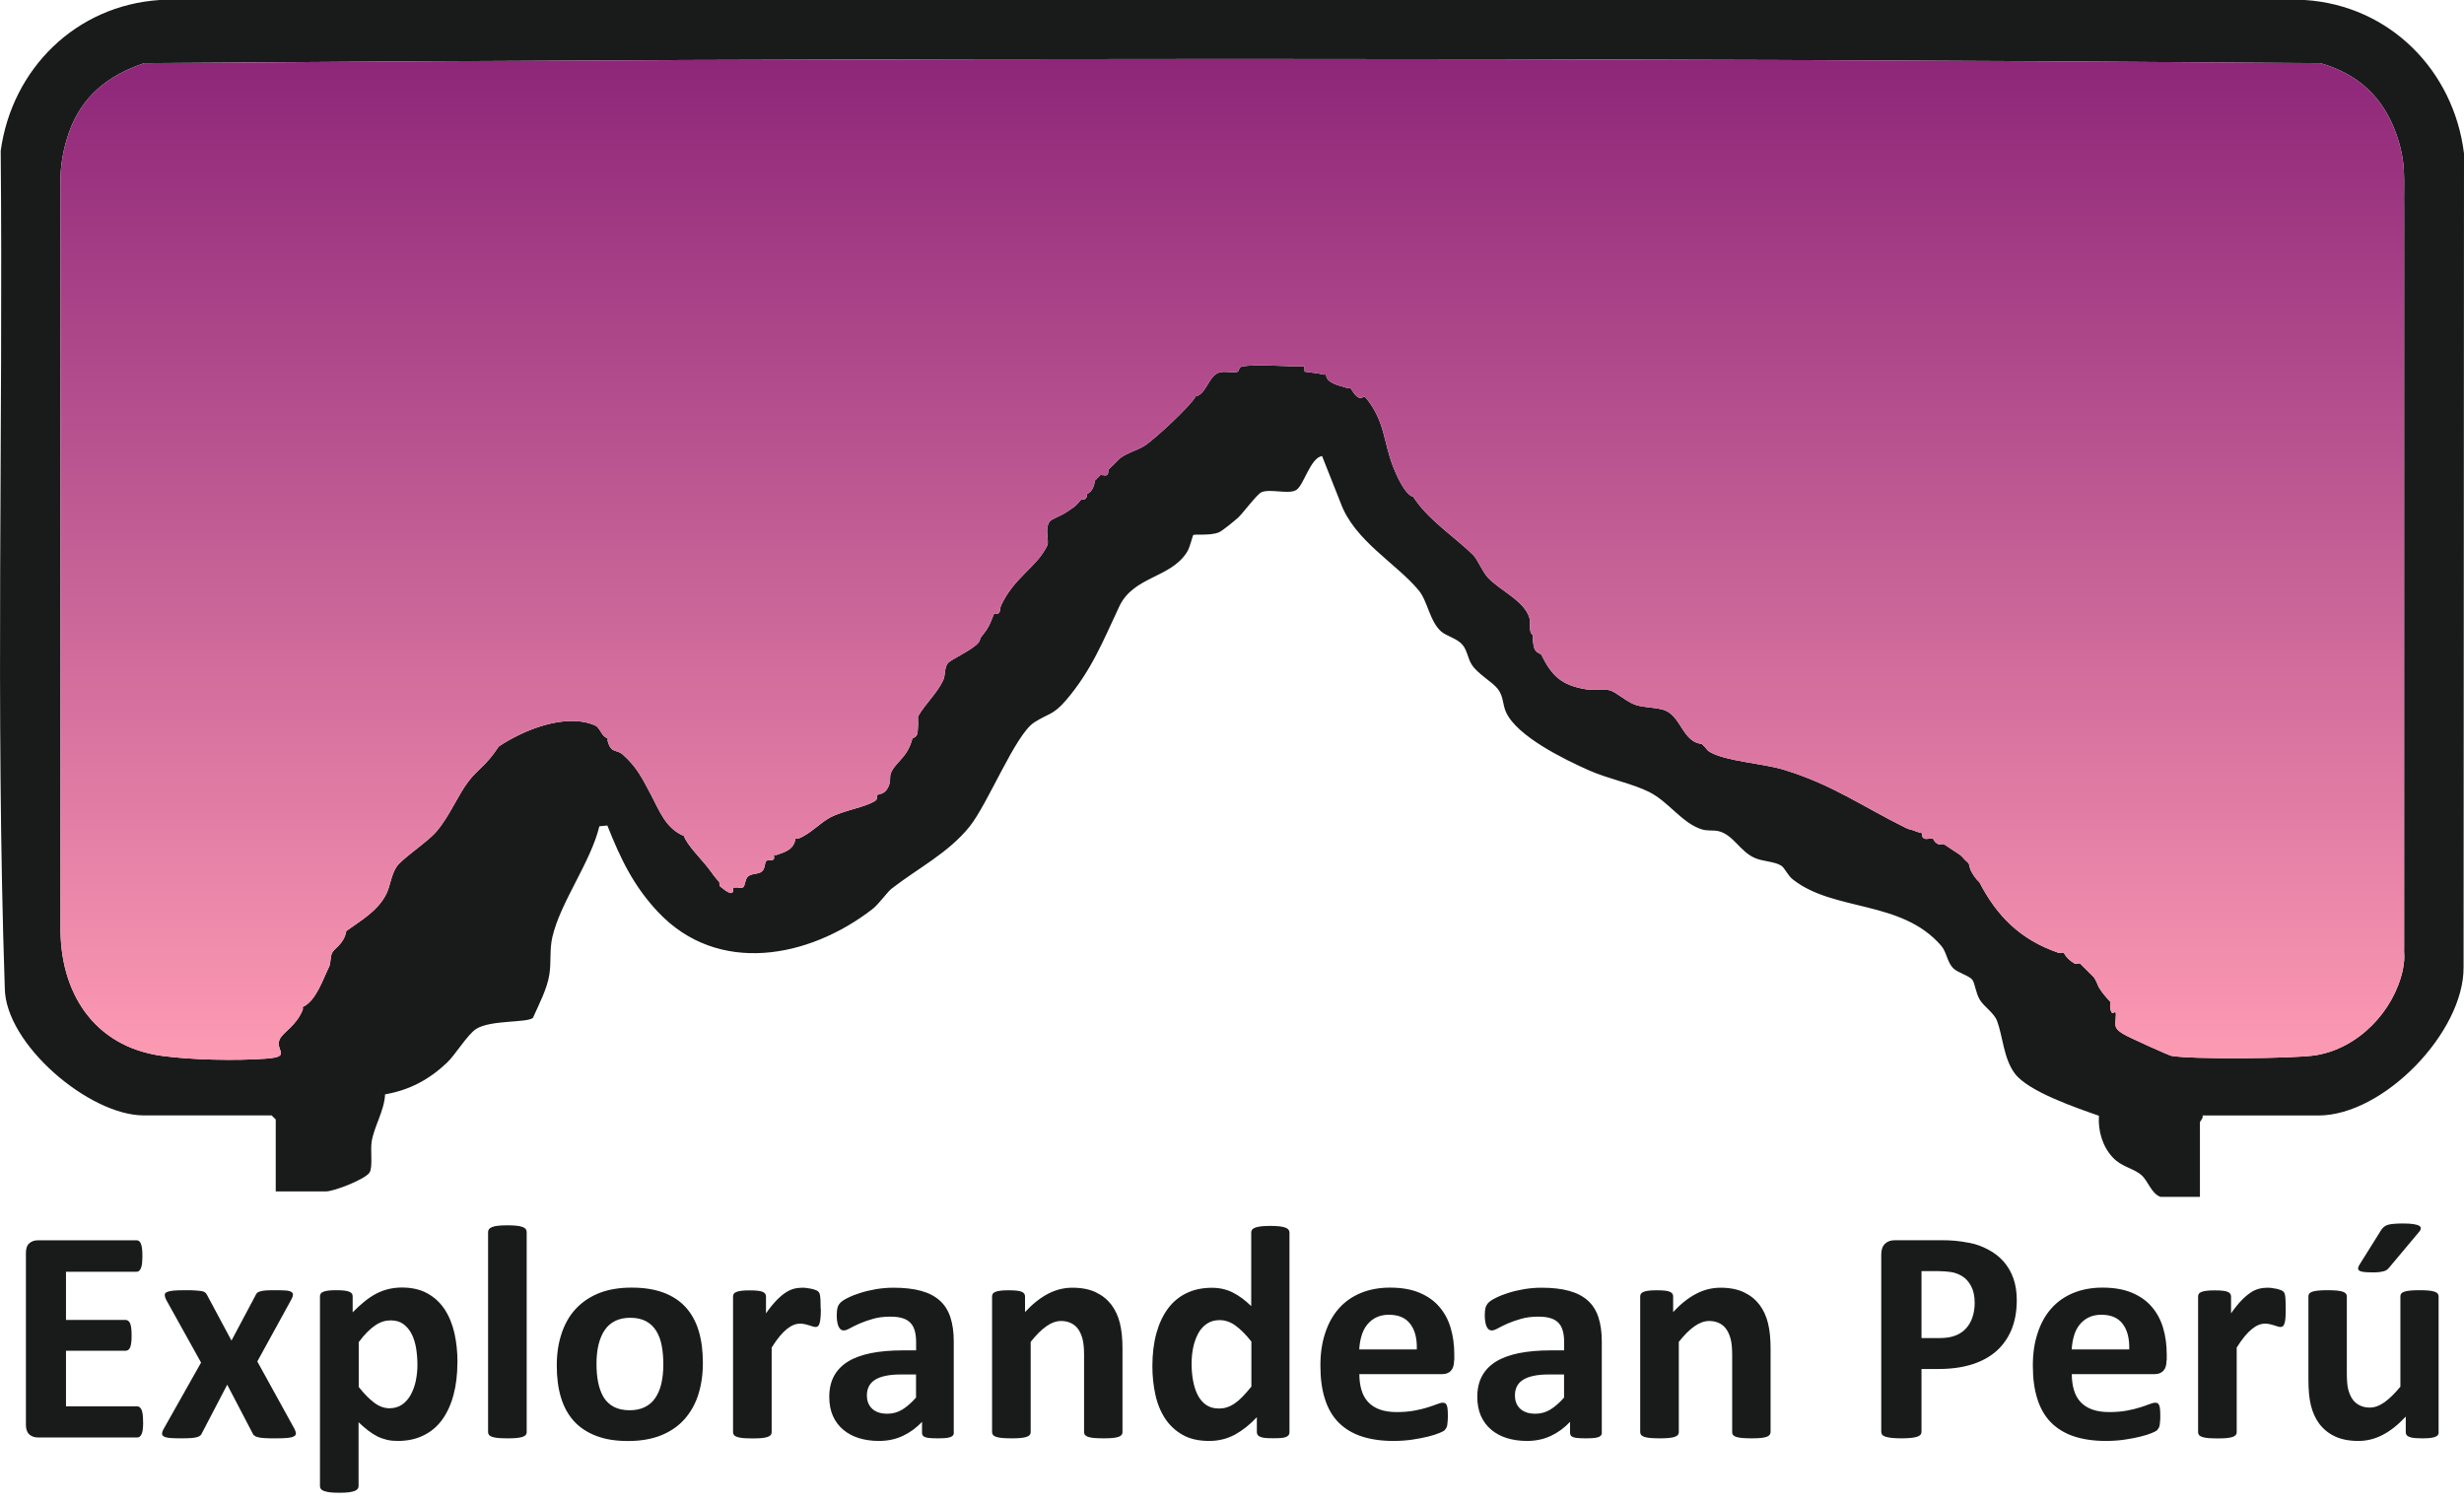 <?xml version="1.0" encoding="UTF-8"?>
<svg xmlns="http://www.w3.org/2000/svg" width="105" height="64" viewBox="0 0 105 64" fill="none">
  <path d="M6.101 60.589C6.101 60.715 6.093 60.818 6.086 60.903C6.075 60.988 6.06 61.055 6.038 61.106C6.016 61.158 5.99 61.195 5.956 61.221C5.923 61.247 5.89 61.258 5.849 61.258H1.615C1.471 61.258 1.352 61.217 1.252 61.132C1.156 61.047 1.104 60.911 1.104 60.719V53.395C1.104 53.203 1.152 53.066 1.252 52.981C1.348 52.896 1.471 52.855 1.615 52.855H5.823C5.864 52.855 5.897 52.867 5.927 52.889C5.956 52.911 5.982 52.948 6.005 53.003C6.027 53.059 6.042 53.125 6.053 53.21C6.064 53.295 6.068 53.402 6.068 53.531C6.068 53.653 6.06 53.757 6.053 53.842C6.042 53.927 6.027 53.993 6.005 54.045C5.982 54.096 5.956 54.133 5.927 54.159C5.897 54.185 5.86 54.196 5.823 54.196H2.812V56.25H5.356C5.397 56.25 5.43 56.261 5.464 56.287C5.497 56.312 5.523 56.346 5.545 56.397C5.567 56.449 5.582 56.516 5.593 56.6C5.605 56.685 5.608 56.789 5.608 56.911C5.608 57.033 5.605 57.14 5.593 57.221C5.582 57.302 5.567 57.369 5.545 57.42C5.523 57.472 5.497 57.505 5.464 57.528C5.43 57.55 5.397 57.561 5.356 57.561H2.812V59.932H5.845C5.886 59.932 5.919 59.943 5.953 59.969C5.986 59.995 6.012 60.032 6.034 60.083C6.056 60.135 6.071 60.205 6.082 60.286C6.093 60.371 6.097 60.475 6.097 60.6L6.101 60.589ZM12.561 60.918C12.594 60.992 12.613 61.051 12.609 61.099C12.609 61.147 12.576 61.184 12.513 61.217C12.454 61.247 12.357 61.269 12.231 61.28C12.105 61.291 11.939 61.295 11.731 61.295C11.535 61.295 11.379 61.295 11.261 61.284C11.142 61.276 11.05 61.265 10.979 61.243C10.913 61.225 10.861 61.199 10.831 61.173C10.798 61.143 10.772 61.11 10.757 61.066L9.683 59.009L8.609 61.066C8.59 61.11 8.568 61.147 8.538 61.173C8.509 61.199 8.46 61.225 8.398 61.243C8.335 61.261 8.246 61.276 8.135 61.284C8.023 61.291 7.875 61.295 7.69 61.295C7.505 61.295 7.346 61.287 7.234 61.28C7.12 61.269 7.038 61.247 6.986 61.217C6.934 61.188 6.908 61.147 6.905 61.099C6.905 61.051 6.92 60.992 6.96 60.918L8.568 58.067L7.083 55.393C7.042 55.315 7.023 55.249 7.02 55.193C7.016 55.138 7.045 55.097 7.101 55.068C7.157 55.038 7.249 55.016 7.371 55.001C7.494 54.99 7.664 54.983 7.875 54.983C8.068 54.983 8.22 54.983 8.335 54.994C8.449 55.005 8.538 55.009 8.605 55.023C8.672 55.035 8.716 55.057 8.749 55.086C8.779 55.116 8.805 55.149 8.827 55.193L9.864 57.129L10.894 55.193C10.909 55.16 10.928 55.127 10.953 55.101C10.979 55.075 11.02 55.053 11.076 55.035C11.131 55.016 11.209 55.005 11.305 54.994C11.402 54.986 11.535 54.983 11.705 54.983C11.898 54.983 12.05 54.986 12.165 54.994C12.28 55.001 12.361 55.023 12.413 55.053C12.461 55.083 12.487 55.127 12.483 55.179C12.483 55.234 12.457 55.304 12.409 55.389L10.965 58.019L12.561 60.914V60.918ZM19.492 58.056C19.492 58.573 19.436 59.035 19.325 59.448C19.214 59.862 19.051 60.213 18.84 60.504C18.629 60.796 18.362 61.018 18.043 61.173C17.725 61.328 17.366 61.406 16.954 61.406C16.784 61.406 16.628 61.391 16.488 61.358C16.347 61.324 16.21 61.276 16.076 61.21C15.943 61.143 15.813 61.058 15.684 60.959C15.554 60.859 15.417 60.741 15.28 60.608V63.334C15.28 63.378 15.269 63.415 15.239 63.452C15.213 63.485 15.169 63.514 15.106 63.54C15.043 63.566 14.958 63.581 14.854 63.596C14.75 63.607 14.617 63.614 14.458 63.614C14.298 63.614 14.165 63.607 14.061 63.596C13.958 63.581 13.872 63.562 13.809 63.54C13.746 63.518 13.702 63.489 13.676 63.452C13.65 63.419 13.635 63.378 13.635 63.334V55.241C13.635 55.197 13.646 55.16 13.669 55.127C13.691 55.094 13.728 55.068 13.784 55.046C13.839 55.023 13.909 55.009 13.998 54.998C14.087 54.986 14.198 54.983 14.335 54.983C14.473 54.983 14.576 54.986 14.665 54.998C14.754 55.009 14.824 55.023 14.88 55.046C14.935 55.068 14.973 55.094 14.995 55.127C15.017 55.16 15.028 55.197 15.028 55.241V55.925C15.198 55.751 15.365 55.6 15.528 55.467C15.691 55.334 15.858 55.223 16.024 55.134C16.191 55.046 16.369 54.979 16.55 54.935C16.732 54.891 16.921 54.868 17.128 54.868C17.554 54.868 17.917 54.953 18.217 55.12C18.517 55.286 18.762 55.515 18.951 55.803C19.14 56.091 19.277 56.431 19.366 56.815C19.451 57.199 19.495 57.612 19.495 58.048L19.492 58.056ZM17.788 58.17C17.788 57.923 17.769 57.686 17.732 57.457C17.695 57.232 17.632 57.029 17.543 56.852C17.454 56.674 17.336 56.534 17.191 56.427C17.047 56.32 16.865 56.268 16.647 56.268C16.539 56.268 16.432 56.283 16.325 56.316C16.217 56.349 16.11 56.401 15.999 56.475C15.887 56.549 15.773 56.645 15.658 56.759C15.539 56.877 15.417 57.022 15.287 57.195V59.105C15.517 59.396 15.736 59.618 15.947 59.777C16.158 59.936 16.373 60.013 16.599 60.013C16.81 60.013 16.991 59.958 17.143 59.851C17.295 59.744 17.417 59.599 17.51 59.426C17.602 59.252 17.677 59.053 17.721 58.831C17.765 58.61 17.788 58.388 17.788 58.17ZM22.444 61.036C22.444 61.081 22.433 61.117 22.403 61.151C22.374 61.184 22.333 61.21 22.27 61.232C22.207 61.254 22.122 61.269 22.018 61.28C21.914 61.291 21.781 61.295 21.622 61.295C21.462 61.295 21.329 61.287 21.225 61.28C21.122 61.269 21.036 61.254 20.973 61.232C20.91 61.21 20.866 61.184 20.84 61.151C20.814 61.117 20.799 61.081 20.799 61.036V52.497C20.799 52.453 20.814 52.416 20.84 52.379C20.866 52.346 20.91 52.316 20.973 52.29C21.036 52.264 21.122 52.246 21.225 52.235C21.329 52.224 21.462 52.217 21.622 52.217C21.781 52.217 21.914 52.224 22.018 52.235C22.122 52.246 22.207 52.264 22.27 52.29C22.333 52.313 22.377 52.342 22.403 52.379C22.429 52.412 22.444 52.453 22.444 52.497V61.036ZM29.952 58.082C29.952 58.577 29.886 59.027 29.756 59.433C29.627 59.84 29.426 60.191 29.163 60.486C28.9 60.781 28.567 61.007 28.167 61.169C27.767 61.328 27.3 61.409 26.767 61.409C26.233 61.409 25.8 61.339 25.419 61.195C25.037 61.051 24.718 60.844 24.466 60.571C24.215 60.298 24.029 59.962 23.907 59.563C23.785 59.164 23.726 58.709 23.726 58.2C23.726 57.69 23.792 57.254 23.926 56.844C24.059 56.434 24.255 56.084 24.522 55.792C24.789 55.5 25.118 55.275 25.515 55.112C25.911 54.953 26.378 54.872 26.911 54.872C27.445 54.872 27.886 54.942 28.267 55.083C28.648 55.223 28.963 55.43 29.215 55.703C29.463 55.976 29.652 56.312 29.771 56.708C29.893 57.106 29.952 57.565 29.952 58.078V58.082ZM28.267 58.144C28.267 57.86 28.245 57.594 28.2 57.354C28.156 57.114 28.078 56.903 27.971 56.726C27.863 56.549 27.719 56.408 27.537 56.309C27.356 56.209 27.13 56.157 26.856 56.157C26.611 56.157 26.4 56.202 26.219 56.29C26.037 56.379 25.885 56.508 25.77 56.682C25.652 56.852 25.567 57.059 25.507 57.299C25.448 57.539 25.419 57.812 25.419 58.118C25.419 58.403 25.441 58.669 25.489 58.909C25.537 59.149 25.615 59.359 25.718 59.537C25.826 59.714 25.97 59.851 26.152 59.95C26.333 60.046 26.559 60.098 26.83 60.098C27.078 60.098 27.293 60.054 27.474 59.965C27.656 59.877 27.808 59.747 27.922 59.577C28.037 59.407 28.126 59.204 28.182 58.964C28.237 58.724 28.267 58.451 28.267 58.144ZM34.979 55.781C34.979 55.936 34.975 56.065 34.964 56.165C34.957 56.264 34.942 56.342 34.923 56.397C34.905 56.453 34.883 56.493 34.857 56.516C34.827 56.538 34.794 56.549 34.749 56.549C34.716 56.549 34.675 56.541 34.631 56.527C34.586 56.512 34.538 56.497 34.483 56.479C34.427 56.46 34.368 56.445 34.305 56.431C34.238 56.416 34.168 56.408 34.09 56.408C33.997 56.408 33.908 56.427 33.816 56.464C33.723 56.501 33.631 56.56 33.531 56.638C33.434 56.715 33.331 56.818 33.223 56.948C33.116 57.077 33.001 57.239 32.883 57.428V61.04C32.883 61.084 32.871 61.121 32.842 61.154C32.812 61.188 32.771 61.214 32.708 61.236C32.645 61.258 32.56 61.273 32.456 61.284C32.353 61.295 32.219 61.298 32.06 61.298C31.901 61.298 31.767 61.291 31.664 61.284C31.56 61.273 31.475 61.258 31.412 61.236C31.349 61.214 31.305 61.188 31.279 61.154C31.253 61.121 31.238 61.084 31.238 61.04V55.249C31.238 55.205 31.249 55.167 31.271 55.134C31.293 55.101 31.33 55.075 31.39 55.053C31.445 55.031 31.519 55.016 31.608 55.005C31.697 54.994 31.808 54.99 31.945 54.99C32.082 54.99 32.201 54.994 32.29 55.005C32.382 55.016 32.453 55.031 32.501 55.053C32.549 55.075 32.586 55.101 32.608 55.134C32.631 55.167 32.642 55.205 32.642 55.249V55.969C32.794 55.751 32.938 55.574 33.071 55.433C33.205 55.293 33.334 55.182 33.457 55.097C33.579 55.016 33.701 54.957 33.82 54.924C33.938 54.891 34.064 54.876 34.183 54.876C34.238 54.876 34.301 54.876 34.364 54.887C34.431 54.894 34.498 54.905 34.568 54.92C34.638 54.935 34.697 54.953 34.749 54.972C34.801 54.99 34.838 55.012 34.864 55.035C34.886 55.057 34.905 55.079 34.916 55.105C34.927 55.131 34.938 55.167 34.946 55.212C34.953 55.256 34.961 55.326 34.964 55.415C34.968 55.507 34.972 55.629 34.972 55.784L34.979 55.781ZM40.647 61.055C40.647 61.114 40.624 61.162 40.58 61.199C40.535 61.232 40.469 61.258 40.376 61.273C40.283 61.287 40.147 61.295 39.961 61.295C39.765 61.295 39.624 61.287 39.535 61.273C39.446 61.258 39.383 61.232 39.346 61.199C39.309 61.166 39.291 61.117 39.291 61.055V60.593C39.05 60.848 38.78 61.047 38.472 61.191C38.165 61.335 37.828 61.406 37.453 61.406C37.146 61.406 36.861 61.365 36.605 61.287C36.346 61.206 36.124 61.088 35.935 60.929C35.746 60.77 35.598 60.575 35.494 60.342C35.39 60.109 35.338 59.836 35.338 59.522C35.338 59.186 35.405 58.89 35.538 58.643C35.672 58.395 35.868 58.189 36.131 58.026C36.394 57.864 36.72 57.745 37.113 57.664C37.505 57.587 37.957 57.546 38.472 57.546H39.039V57.195C39.039 57.014 39.02 56.855 38.983 56.719C38.946 56.582 38.887 56.468 38.802 56.379C38.717 56.287 38.605 56.22 38.465 56.176C38.324 56.132 38.15 56.109 37.939 56.109C37.665 56.109 37.42 56.139 37.205 56.202C36.99 56.261 36.801 56.331 36.635 56.401C36.468 56.475 36.331 56.541 36.22 56.604C36.109 56.667 36.02 56.697 35.95 56.697C35.901 56.697 35.861 56.682 35.824 56.652C35.787 56.623 35.757 56.578 35.731 56.523C35.705 56.468 35.69 56.397 35.675 56.316C35.661 56.235 35.657 56.143 35.657 56.043C35.657 55.91 35.668 55.803 35.69 55.725C35.712 55.648 35.753 55.578 35.812 55.515C35.872 55.452 35.979 55.382 36.131 55.308C36.283 55.23 36.461 55.16 36.664 55.097C36.868 55.031 37.09 54.979 37.331 54.938C37.572 54.898 37.82 54.876 38.076 54.876C38.531 54.876 38.92 54.92 39.246 55.009C39.569 55.097 39.835 55.234 40.043 55.419C40.25 55.603 40.402 55.84 40.498 56.132C40.595 56.423 40.643 56.767 40.643 57.166V61.062L40.647 61.055ZM39.039 58.573H38.413C38.146 58.573 37.924 58.591 37.735 58.632C37.55 58.672 37.398 58.728 37.279 58.806C37.161 58.883 37.076 58.979 37.024 59.086C36.968 59.197 36.942 59.322 36.942 59.467C36.942 59.71 37.02 59.899 37.172 60.039C37.328 60.179 37.539 60.246 37.813 60.246C38.042 60.246 38.254 60.187 38.446 60.072C38.639 59.954 38.835 59.784 39.035 59.559V58.573H39.039ZM47.833 61.036C47.833 61.081 47.822 61.117 47.792 61.151C47.766 61.184 47.722 61.21 47.662 61.232C47.603 61.254 47.518 61.269 47.41 61.28C47.303 61.291 47.173 61.295 47.018 61.295C46.862 61.295 46.725 61.287 46.618 61.28C46.51 61.269 46.429 61.254 46.366 61.232C46.307 61.21 46.262 61.184 46.236 61.151C46.21 61.117 46.196 61.081 46.196 61.036V57.731C46.196 57.45 46.173 57.228 46.133 57.07C46.092 56.911 46.032 56.77 45.955 56.656C45.877 56.541 45.777 56.453 45.651 56.39C45.529 56.327 45.384 56.294 45.218 56.294C45.01 56.294 44.799 56.371 44.584 56.523C44.369 56.674 44.151 56.896 43.921 57.184V61.036C43.921 61.081 43.91 61.117 43.88 61.151C43.851 61.184 43.81 61.21 43.747 61.232C43.684 61.254 43.599 61.269 43.495 61.28C43.391 61.291 43.258 61.295 43.099 61.295C42.939 61.295 42.806 61.287 42.702 61.28C42.599 61.269 42.514 61.254 42.45 61.232C42.388 61.21 42.343 61.184 42.317 61.151C42.291 61.117 42.276 61.081 42.276 61.036V55.245C42.276 55.201 42.288 55.164 42.31 55.131C42.332 55.097 42.369 55.072 42.428 55.049C42.484 55.027 42.558 55.012 42.647 55.001C42.736 54.99 42.847 54.986 42.984 54.986C43.121 54.986 43.239 54.99 43.328 55.001C43.421 55.012 43.491 55.027 43.539 55.049C43.588 55.072 43.625 55.097 43.647 55.131C43.669 55.164 43.68 55.201 43.68 55.245V55.914C44.003 55.566 44.328 55.308 44.662 55.134C44.995 54.961 45.34 54.876 45.699 54.876C46.095 54.876 46.429 54.942 46.699 55.072C46.97 55.201 47.188 55.378 47.359 55.6C47.525 55.821 47.648 56.084 47.722 56.383C47.796 56.682 47.833 57.04 47.833 57.461V61.04V61.036ZM54.949 61.036C54.949 61.084 54.937 61.125 54.915 61.154C54.893 61.184 54.856 61.214 54.804 61.236C54.752 61.258 54.682 61.273 54.593 61.28C54.504 61.287 54.393 61.291 54.263 61.291C54.123 61.291 54.011 61.287 53.926 61.28C53.841 61.273 53.767 61.254 53.715 61.236C53.66 61.214 53.622 61.188 53.596 61.154C53.574 61.121 53.559 61.081 53.559 61.036V60.394C53.259 60.715 52.945 60.962 52.619 61.14C52.289 61.317 51.926 61.406 51.526 61.406C51.081 61.406 50.707 61.321 50.404 61.151C50.1 60.981 49.848 60.748 49.655 60.46C49.463 60.168 49.322 59.832 49.237 59.444C49.151 59.057 49.107 58.65 49.107 58.222C49.107 57.705 49.163 57.243 49.274 56.833C49.385 56.423 49.548 56.072 49.759 55.781C49.97 55.489 50.237 55.267 50.552 55.112C50.87 54.957 51.233 54.879 51.644 54.879C51.97 54.879 52.267 54.946 52.53 55.079C52.796 55.212 53.056 55.404 53.319 55.659V52.523C53.319 52.479 53.33 52.442 53.356 52.405C53.378 52.372 53.422 52.342 53.485 52.316C53.548 52.294 53.633 52.276 53.737 52.261C53.841 52.25 53.974 52.242 54.134 52.242C54.293 52.242 54.426 52.25 54.53 52.261C54.634 52.276 54.715 52.294 54.778 52.316C54.837 52.342 54.882 52.368 54.908 52.405C54.934 52.438 54.949 52.479 54.949 52.523V61.044V61.036ZM53.322 57.166C53.089 56.87 52.863 56.645 52.648 56.49C52.433 56.335 52.207 56.257 51.974 56.257C51.763 56.257 51.578 56.309 51.422 56.416C51.267 56.523 51.144 56.663 51.052 56.841C50.959 57.018 50.889 57.217 50.844 57.435C50.8 57.653 50.778 57.878 50.778 58.107C50.778 58.351 50.796 58.588 50.837 58.816C50.878 59.045 50.941 59.252 51.029 59.43C51.118 59.611 51.237 59.755 51.385 59.862C51.533 59.969 51.718 60.024 51.944 60.024C52.056 60.024 52.167 60.01 52.274 59.976C52.382 59.943 52.489 59.891 52.6 59.817C52.711 59.744 52.826 59.648 52.941 59.529C53.056 59.411 53.185 59.263 53.326 59.09V57.169L53.322 57.166ZM61.964 57.971C61.964 58.17 61.92 58.318 61.831 58.414C61.742 58.51 61.62 58.558 61.464 58.558H57.927C57.927 58.806 57.956 59.027 58.016 59.23C58.075 59.433 58.167 59.603 58.297 59.744C58.427 59.884 58.59 59.991 58.794 60.065C58.994 60.139 59.238 60.176 59.52 60.176C59.801 60.176 60.057 60.154 60.275 60.113C60.494 60.072 60.679 60.028 60.838 59.976C60.998 59.928 61.127 59.88 61.231 59.84C61.335 59.799 61.42 59.777 61.486 59.777C61.527 59.777 61.557 59.784 61.583 59.799C61.609 59.814 61.631 59.84 61.65 59.88C61.668 59.921 61.679 59.973 61.687 60.046C61.694 60.117 61.698 60.209 61.698 60.316C61.698 60.412 61.698 60.493 61.69 60.56C61.687 60.626 61.679 60.685 61.672 60.733C61.664 60.781 61.65 60.822 61.631 60.852C61.612 60.885 61.59 60.914 61.564 60.948C61.535 60.977 61.461 61.018 61.335 61.069C61.209 61.121 61.049 61.173 60.853 61.221C60.657 61.269 60.434 61.313 60.183 61.35C59.931 61.387 59.66 61.406 59.375 61.406C58.86 61.406 58.405 61.339 58.016 61.21C57.627 61.081 57.301 60.881 57.041 60.619C56.782 60.357 56.586 60.021 56.46 59.618C56.33 59.215 56.267 58.743 56.267 58.203C56.267 57.664 56.334 57.225 56.471 56.811C56.604 56.397 56.801 56.047 57.056 55.758C57.312 55.47 57.623 55.252 57.99 55.101C58.356 54.95 58.771 54.872 59.231 54.872C59.716 54.872 60.135 54.942 60.479 55.086C60.823 55.23 61.109 55.426 61.327 55.681C61.55 55.936 61.712 56.235 61.816 56.582C61.92 56.929 61.972 57.306 61.972 57.712V57.971H61.964ZM60.375 57.502C60.39 57.044 60.297 56.682 60.097 56.42C59.897 56.157 59.594 56.028 59.182 56.028C58.975 56.028 58.794 56.069 58.638 56.146C58.482 56.224 58.356 56.331 58.253 56.46C58.149 56.59 58.071 56.748 58.019 56.929C57.964 57.11 57.934 57.299 57.923 57.505H60.371L60.375 57.502ZM68.261 61.055C68.261 61.114 68.239 61.162 68.195 61.199C68.15 61.232 68.084 61.258 67.991 61.273C67.898 61.287 67.761 61.295 67.576 61.295C67.38 61.295 67.239 61.287 67.15 61.273C67.061 61.258 66.998 61.232 66.961 61.199C66.924 61.166 66.906 61.117 66.906 61.055V60.593C66.665 60.848 66.395 61.047 66.087 61.191C65.78 61.335 65.443 61.406 65.069 61.406C64.761 61.406 64.476 61.365 64.22 61.287C63.961 61.206 63.739 61.088 63.55 60.929C63.361 60.77 63.213 60.575 63.109 60.342C63.005 60.109 62.953 59.836 62.953 59.522C62.953 59.186 63.02 58.89 63.153 58.643C63.287 58.395 63.483 58.189 63.746 58.026C64.009 57.864 64.335 57.745 64.728 57.664C65.12 57.587 65.572 57.546 66.087 57.546H66.654V57.195C66.654 57.014 66.635 56.855 66.598 56.719C66.561 56.582 66.502 56.468 66.417 56.379C66.332 56.287 66.221 56.22 66.08 56.176C65.939 56.132 65.765 56.109 65.554 56.109C65.28 56.109 65.035 56.139 64.82 56.202C64.606 56.261 64.416 56.331 64.25 56.401C64.083 56.475 63.946 56.541 63.835 56.604C63.724 56.667 63.635 56.697 63.565 56.697C63.516 56.697 63.476 56.682 63.439 56.652C63.402 56.623 63.372 56.578 63.346 56.523C63.32 56.468 63.305 56.397 63.291 56.316C63.276 56.235 63.272 56.143 63.272 56.043C63.272 55.91 63.283 55.803 63.305 55.725C63.328 55.648 63.368 55.578 63.428 55.515C63.487 55.452 63.594 55.382 63.746 55.308C63.898 55.23 64.076 55.16 64.279 55.097C64.483 55.031 64.706 54.979 64.946 54.938C65.187 54.898 65.435 54.876 65.691 54.876C66.146 54.876 66.535 54.92 66.861 55.009C67.184 55.097 67.45 55.234 67.658 55.419C67.865 55.603 68.017 55.84 68.113 56.132C68.21 56.423 68.258 56.767 68.258 57.166V61.062L68.261 61.055ZM66.654 58.573H66.028C65.761 58.573 65.539 58.591 65.35 58.632C65.165 58.672 65.013 58.728 64.894 58.806C64.776 58.883 64.691 58.979 64.639 59.086C64.583 59.197 64.557 59.322 64.557 59.467C64.557 59.71 64.635 59.899 64.787 60.039C64.942 60.179 65.154 60.246 65.428 60.246C65.657 60.246 65.869 60.187 66.061 60.072C66.254 59.954 66.45 59.784 66.65 59.559V58.573H66.654ZM75.448 61.036C75.448 61.081 75.433 61.117 75.407 61.151C75.381 61.184 75.337 61.21 75.277 61.232C75.218 61.254 75.133 61.269 75.025 61.28C74.918 61.291 74.788 61.295 74.633 61.295C74.477 61.295 74.34 61.287 74.233 61.28C74.125 61.269 74.044 61.254 73.981 61.232C73.918 61.21 73.877 61.184 73.851 61.151C73.825 61.117 73.814 61.081 73.814 61.036V57.731C73.814 57.45 73.792 57.228 73.751 57.07C73.71 56.911 73.651 56.77 73.573 56.656C73.496 56.541 73.396 56.453 73.27 56.39C73.147 56.327 72.999 56.294 72.836 56.294C72.629 56.294 72.418 56.371 72.203 56.523C71.988 56.674 71.769 56.896 71.54 57.184V61.036C71.54 61.081 71.529 61.117 71.499 61.151C71.469 61.184 71.429 61.21 71.366 61.232C71.303 61.254 71.218 61.269 71.114 61.28C71.01 61.291 70.877 61.295 70.717 61.295C70.558 61.295 70.425 61.287 70.321 61.28C70.217 61.269 70.132 61.254 70.069 61.232C70.006 61.21 69.962 61.184 69.936 61.151C69.91 61.117 69.895 61.081 69.895 61.036V55.245C69.895 55.201 69.906 55.164 69.928 55.131C69.951 55.097 69.988 55.072 70.047 55.049C70.103 55.027 70.177 55.012 70.266 55.001C70.354 54.99 70.466 54.986 70.603 54.986C70.74 54.986 70.858 54.99 70.947 55.001C71.04 55.012 71.11 55.027 71.158 55.049C71.206 55.072 71.243 55.097 71.266 55.131C71.288 55.164 71.299 55.201 71.299 55.245V55.914C71.621 55.566 71.947 55.308 72.281 55.134C72.614 54.961 72.959 54.876 73.318 54.876C73.714 54.876 74.047 54.942 74.318 55.072C74.588 55.201 74.807 55.378 74.977 55.6C75.144 55.821 75.266 56.084 75.34 56.383C75.414 56.682 75.451 57.04 75.451 57.461V61.04L75.448 61.036ZM85.942 55.404C85.942 55.877 85.868 56.294 85.72 56.656C85.571 57.018 85.356 57.324 85.075 57.576C84.793 57.823 84.445 58.015 84.034 58.144C83.623 58.274 83.141 58.34 82.586 58.34H81.882V61.022C81.882 61.066 81.867 61.103 81.841 61.14C81.812 61.173 81.767 61.202 81.701 61.225C81.634 61.247 81.549 61.265 81.441 61.276C81.334 61.287 81.193 61.295 81.023 61.295C80.852 61.295 80.719 61.287 80.608 61.276C80.497 61.261 80.408 61.247 80.345 61.225C80.282 61.202 80.234 61.177 80.208 61.14C80.182 61.106 80.167 61.066 80.167 61.022V53.461C80.167 53.258 80.219 53.107 80.326 53.003C80.434 52.9 80.571 52.852 80.745 52.852H82.73C82.93 52.852 83.119 52.859 83.301 52.874C83.482 52.889 83.697 52.922 83.949 52.97C84.201 53.018 84.456 53.11 84.716 53.247C84.975 53.38 85.194 53.55 85.379 53.757C85.56 53.964 85.701 54.204 85.797 54.477C85.894 54.75 85.942 55.06 85.942 55.404ZM84.149 55.529C84.149 55.234 84.097 54.994 83.993 54.802C83.89 54.61 83.76 54.469 83.608 54.381C83.456 54.288 83.297 54.233 83.13 54.207C82.964 54.185 82.79 54.17 82.612 54.17H81.882V57.022H82.653C82.927 57.022 83.156 56.985 83.338 56.911C83.523 56.837 83.675 56.733 83.79 56.6C83.908 56.468 83.997 56.309 84.056 56.128C84.116 55.943 84.149 55.744 84.149 55.526V55.529ZM92.324 57.971C92.324 58.17 92.28 58.318 92.191 58.414C92.102 58.51 91.98 58.558 91.824 58.558H88.287C88.287 58.806 88.316 59.027 88.376 59.23C88.435 59.433 88.527 59.603 88.657 59.744C88.787 59.884 88.95 59.991 89.153 60.065C89.357 60.139 89.598 60.176 89.879 60.176C90.161 60.176 90.416 60.154 90.635 60.113C90.854 60.072 91.039 60.028 91.198 59.976C91.357 59.928 91.487 59.88 91.591 59.84C91.695 59.799 91.78 59.777 91.846 59.777C91.887 59.777 91.917 59.784 91.943 59.799C91.969 59.814 91.991 59.84 92.009 59.88C92.028 59.921 92.039 59.973 92.046 60.046C92.054 60.117 92.058 60.209 92.058 60.316C92.058 60.412 92.058 60.493 92.05 60.56C92.046 60.626 92.039 60.685 92.032 60.733C92.024 60.781 92.009 60.822 91.991 60.852C91.972 60.881 91.95 60.914 91.924 60.948C91.894 60.977 91.82 61.018 91.695 61.069C91.569 61.121 91.409 61.173 91.213 61.221C91.017 61.269 90.794 61.313 90.542 61.35C90.291 61.387 90.02 61.406 89.735 61.406C89.22 61.406 88.764 61.339 88.376 61.21C87.987 61.081 87.661 60.881 87.401 60.619C87.142 60.357 86.946 60.021 86.82 59.618C86.69 59.215 86.627 58.743 86.627 58.203C86.627 57.664 86.694 57.225 86.831 56.811C86.964 56.397 87.16 56.047 87.416 55.758C87.672 55.47 87.983 55.252 88.35 55.101C88.716 54.95 89.131 54.872 89.591 54.872C90.076 54.872 90.491 54.942 90.839 55.086C91.183 55.23 91.469 55.426 91.687 55.681C91.909 55.936 92.072 56.235 92.176 56.582C92.28 56.929 92.332 57.306 92.332 57.712V57.971H92.324ZM90.735 57.502C90.746 57.044 90.657 56.682 90.457 56.42C90.261 56.157 89.954 56.028 89.542 56.028C89.335 56.028 89.153 56.069 88.998 56.146C88.842 56.224 88.716 56.331 88.613 56.46C88.509 56.593 88.431 56.748 88.379 56.929C88.327 57.11 88.294 57.299 88.283 57.505H90.731L90.735 57.502ZM97.403 55.781C97.403 55.936 97.399 56.065 97.392 56.165C97.384 56.264 97.369 56.342 97.351 56.397C97.332 56.453 97.31 56.493 97.284 56.516C97.258 56.538 97.221 56.549 97.177 56.549C97.143 56.549 97.103 56.541 97.058 56.527C97.014 56.512 96.966 56.497 96.91 56.479C96.855 56.46 96.795 56.445 96.732 56.431C96.669 56.416 96.595 56.408 96.517 56.408C96.425 56.408 96.336 56.427 96.243 56.464C96.151 56.501 96.058 56.56 95.962 56.638C95.865 56.715 95.762 56.818 95.654 56.948C95.547 57.077 95.432 57.239 95.314 57.428V61.04C95.314 61.084 95.302 61.121 95.273 61.154C95.243 61.188 95.202 61.214 95.139 61.236C95.076 61.258 94.991 61.273 94.888 61.284C94.784 61.295 94.65 61.298 94.491 61.298C94.332 61.298 94.198 61.291 94.095 61.284C93.991 61.273 93.906 61.258 93.843 61.236C93.78 61.214 93.736 61.188 93.71 61.154C93.684 61.121 93.669 61.084 93.669 61.04V55.249C93.669 55.205 93.68 55.167 93.702 55.134C93.724 55.101 93.761 55.075 93.821 55.053C93.876 55.031 93.95 55.016 94.039 55.005C94.128 54.994 94.239 54.99 94.376 54.99C94.513 54.99 94.632 54.994 94.721 55.005C94.813 55.016 94.884 55.031 94.932 55.053C94.98 55.075 95.017 55.101 95.039 55.134C95.062 55.167 95.073 55.205 95.073 55.249V55.969C95.225 55.751 95.369 55.574 95.502 55.433C95.636 55.293 95.765 55.182 95.888 55.097C96.01 55.012 96.132 54.957 96.251 54.924C96.373 54.891 96.495 54.876 96.614 54.876C96.669 54.876 96.732 54.876 96.795 54.887C96.862 54.894 96.928 54.905 96.999 54.92C97.069 54.935 97.129 54.953 97.18 54.972C97.232 54.99 97.269 55.012 97.295 55.035C97.321 55.057 97.336 55.079 97.347 55.105C97.358 55.131 97.369 55.167 97.377 55.212C97.384 55.256 97.392 55.326 97.395 55.415C97.399 55.507 97.403 55.629 97.403 55.784V55.781ZM103.922 61.036C103.922 61.081 103.911 61.117 103.889 61.151C103.867 61.184 103.83 61.21 103.774 61.232C103.718 61.254 103.648 61.269 103.559 61.28C103.47 61.291 103.359 61.295 103.222 61.295C103.078 61.295 102.963 61.287 102.874 61.28C102.785 61.269 102.715 61.254 102.663 61.232C102.611 61.21 102.574 61.184 102.552 61.151C102.529 61.117 102.518 61.081 102.518 61.036V60.368C102.196 60.715 101.87 60.974 101.537 61.147C101.203 61.321 100.859 61.406 100.503 61.406C100.103 61.406 99.766 61.339 99.496 61.21C99.225 61.081 99.007 60.903 98.836 60.678C98.669 60.453 98.551 60.191 98.477 59.895C98.403 59.599 98.37 59.23 98.37 58.787V55.241C98.37 55.197 98.381 55.16 98.406 55.127C98.433 55.094 98.473 55.068 98.536 55.046C98.599 55.023 98.684 55.009 98.792 54.998C98.899 54.986 99.029 54.983 99.184 54.983C99.34 54.983 99.477 54.986 99.581 54.998C99.684 55.009 99.77 55.023 99.833 55.046C99.896 55.068 99.94 55.094 99.966 55.127C99.992 55.16 100.007 55.197 100.007 55.241V58.514C100.007 58.816 100.025 59.049 100.066 59.208C100.107 59.367 100.166 59.507 100.244 59.622C100.322 59.736 100.425 59.825 100.551 59.888C100.674 59.95 100.818 59.984 100.985 59.984C101.192 59.984 101.403 59.906 101.614 59.755C101.826 59.603 102.051 59.382 102.289 59.093V55.241C102.289 55.197 102.3 55.16 102.326 55.127C102.348 55.094 102.392 55.068 102.455 55.046C102.518 55.023 102.603 55.009 102.707 54.998C102.811 54.986 102.944 54.983 103.103 54.983C103.263 54.983 103.396 54.986 103.5 54.998C103.604 55.009 103.685 55.023 103.748 55.046C103.807 55.068 103.852 55.094 103.878 55.127C103.904 55.16 103.918 55.197 103.918 55.241V61.033L103.922 61.036ZM101.488 52.398C101.518 52.349 101.555 52.309 101.6 52.276C101.644 52.242 101.696 52.213 101.763 52.194C101.829 52.176 101.911 52.161 102.011 52.154C102.111 52.146 102.233 52.139 102.374 52.139C102.574 52.139 102.729 52.146 102.844 52.165C102.959 52.183 103.041 52.206 103.092 52.239C103.144 52.272 103.166 52.309 103.159 52.353C103.155 52.398 103.133 52.442 103.092 52.49L101.829 53.997C101.796 54.041 101.759 54.074 101.726 54.104C101.692 54.133 101.648 54.156 101.592 54.17C101.537 54.185 101.47 54.2 101.388 54.211C101.307 54.222 101.203 54.222 101.077 54.222C100.925 54.222 100.803 54.215 100.714 54.204C100.625 54.189 100.562 54.17 100.529 54.141C100.496 54.111 100.481 54.078 100.488 54.034C100.496 53.989 100.518 53.941 100.555 53.882L101.485 52.394L101.488 52.398ZM93.861 47.537C93.898 47.652 93.747 47.788 93.747 47.825V51.005H92.065C91.668 50.857 91.546 50.333 91.254 50.078C90.902 49.772 90.424 49.742 90.035 49.328C89.591 48.856 89.402 48.187 89.442 47.548C88.516 47.223 86.431 46.521 85.857 45.746C85.375 45.099 85.353 44.169 85.097 43.496C84.971 43.164 84.545 42.902 84.368 42.606C84.19 42.311 84.168 41.931 84.053 41.761C83.934 41.583 83.419 41.454 83.227 41.255C82.978 41 82.949 40.568 82.727 40.309C81.034 38.341 78.156 38.861 76.403 37.48C76.181 37.306 76.055 36.993 75.915 36.897C75.633 36.708 75.118 36.716 74.774 36.56C74.148 36.287 73.87 35.585 73.247 35.423C73.018 35.364 72.766 35.423 72.518 35.342C71.677 35.079 71.121 34.178 70.284 33.754C69.569 33.392 68.543 33.196 67.724 32.834C66.68 32.372 64.654 31.386 64.18 30.356C64.024 30.016 64.079 29.687 63.824 29.355C63.59 29.056 62.983 28.73 62.724 28.335C62.542 28.058 62.531 27.722 62.316 27.471C62.087 27.205 61.635 27.105 61.42 26.917C60.92 26.478 60.842 25.624 60.457 25.159C59.494 23.999 57.712 23.043 57.127 21.425L56.338 19.434C55.838 19.508 55.56 20.686 55.237 20.882C54.915 21.078 54.13 20.819 53.76 20.974C53.571 21.052 52.948 21.89 52.763 22.057C52.6 22.201 52.104 22.614 51.944 22.684C51.581 22.84 50.907 22.751 50.848 22.803C50.818 22.829 50.715 23.316 50.585 23.523C49.881 24.646 48.307 24.546 47.696 25.846C47.018 27.286 46.518 28.564 45.432 29.835C44.869 30.492 44.673 30.396 44.069 30.788C43.269 31.305 42.113 34.226 41.321 35.22C40.421 36.346 39.12 36.996 38.002 37.864C37.805 38.016 37.45 38.533 37.176 38.743C34.468 40.837 30.593 41.576 28.041 38.865C26.993 37.753 26.437 36.579 25.881 35.179L25.541 35.212C25.17 36.749 23.889 38.433 23.54 39.925C23.411 40.479 23.496 40.974 23.411 41.528C23.314 42.145 22.963 42.806 22.711 43.375C22.455 43.6 20.91 43.452 20.288 43.851C19.925 44.084 19.399 44.952 19.055 45.28C18.295 46.004 17.451 46.455 16.41 46.636C16.38 47.33 15.936 48.014 15.836 48.663C15.78 49.029 15.891 49.731 15.75 49.964C15.576 50.252 14.235 50.772 13.895 50.772H11.75V47.707L11.576 47.533H6.123C3.804 47.533 0.219 44.494 0.204 42.1C-0.196 30.245 0.137 18.312 0.03 6.426C0.511 2.933 3.234 0.233 6.808 0H98.218C101.826 0.233 104.563 2.995 105 6.537L104.982 41.221C105 43.98 101.581 47.537 98.792 47.537H93.861ZM2.578 39.441C2.53 42.296 4.004 44.586 6.871 44.992C8.131 45.17 10.046 45.21 11.342 45.114C12.454 45.033 11.713 44.76 11.913 44.305C12.061 43.966 12.613 43.744 12.902 43.028C12.917 42.994 12.891 42.946 12.902 42.913C13.472 42.651 13.754 41.742 14.024 41.199C14.098 41.051 14.069 40.804 14.143 40.627C14.235 40.401 14.654 40.254 14.758 39.674C15.354 39.242 16.106 38.828 16.469 38.082C16.639 37.731 16.658 37.314 16.895 36.944C17.117 36.597 18.195 35.903 18.584 35.452C19.147 34.806 19.506 33.89 19.973 33.284C20.381 32.753 20.699 32.653 21.255 31.811C22.285 31.12 24.081 30.37 25.348 30.91C25.596 31.017 25.615 31.382 25.896 31.464C25.907 31.501 25.885 31.545 25.896 31.578C26.041 32.125 26.27 31.918 26.537 32.154C27.163 32.712 27.374 33.185 27.752 33.89C28.108 34.559 28.363 35.297 29.145 35.626C29.275 36.006 29.875 36.597 30.167 36.974C30.393 37.262 30.404 37.321 30.652 37.591C30.667 37.606 30.638 37.735 30.693 37.779C30.934 37.971 31.301 38.27 31.234 37.824C31.271 37.816 31.316 37.831 31.349 37.824C31.434 37.801 31.59 37.872 31.675 37.805C31.749 37.75 31.753 37.465 31.867 37.358C32.031 37.207 32.301 37.273 32.464 37.14C32.616 37.018 32.575 36.771 32.657 36.69C32.745 36.605 33.068 36.775 32.971 36.435C33.008 36.424 33.053 36.446 33.086 36.435C33.46 36.309 33.831 36.202 33.897 35.74C33.931 35.726 33.979 35.752 34.012 35.74C34.531 35.545 34.935 35.068 35.386 34.832C35.983 34.522 36.831 34.418 37.298 34.127C37.405 34.06 37.365 33.901 37.376 33.89C37.461 33.816 37.661 33.872 37.828 33.587C37.98 33.325 37.902 33.103 37.957 32.963C38.154 32.457 38.669 32.313 38.883 31.46C39.132 31.386 39.098 31.205 39.117 30.998C39.132 30.847 39.117 30.688 39.117 30.537C39.424 29.994 39.913 29.569 40.187 29C40.298 28.771 40.232 28.483 40.383 28.273C40.51 28.099 41.336 27.759 41.669 27.416C41.776 27.305 41.765 27.209 41.784 27.183C42.162 26.707 42.15 26.662 42.365 26.142C42.684 26.212 42.58 25.972 42.658 25.802C43.217 24.598 44.188 24.166 44.629 23.246C44.721 23.05 44.495 22.504 44.743 22.215C44.836 22.108 45.199 21.983 45.38 21.865C45.51 21.78 45.584 21.739 45.729 21.632C45.921 21.492 45.944 21.421 46.077 21.285C46.095 21.263 46.244 21.344 46.31 21.17C46.321 21.141 46.307 21.096 46.31 21.056C46.544 20.956 46.629 20.712 46.658 20.476C46.718 20.446 46.747 20.372 46.773 20.361C46.818 20.339 46.847 20.276 46.888 20.247C46.914 20.229 46.981 20.265 47.003 20.247C47.299 20.328 47.203 20.047 47.236 20.014C47.277 19.97 47.418 19.833 47.47 19.782C47.503 19.748 47.688 19.564 47.703 19.549C48.022 19.287 48.477 19.194 48.807 18.973C49.237 18.681 50.744 17.296 50.952 16.89C51.404 16.808 51.504 16 51.959 15.874C52.218 15.8 52.493 15.9 52.726 15.848C52.819 15.83 52.756 15.638 52.971 15.608C53.556 15.53 54.608 15.597 55.241 15.616C55.289 15.616 55.337 15.616 55.356 15.616C55.393 15.616 55.434 15.616 55.471 15.616C55.508 15.616 55.549 15.612 55.586 15.616L55.593 15.837C55.852 15.881 56.145 15.896 56.397 15.963C56.434 15.974 56.478 15.952 56.512 15.963C56.508 16.347 57.119 16.435 57.438 16.543C57.471 16.554 57.519 16.531 57.553 16.543C57.69 16.746 57.882 17.108 58.134 16.89C58.171 16.93 58.219 16.967 58.249 17.004C59.027 18.009 58.942 18.788 59.364 19.885C59.49 20.206 59.868 21.093 60.223 21.17C60.846 22.149 62.038 22.917 62.779 23.652C62.961 23.833 63.157 24.335 63.394 24.601C63.887 25.148 64.972 25.599 65.18 26.348C65.246 26.581 65.117 26.917 65.324 27.072C65.324 27.146 65.313 27.231 65.324 27.305C65.365 27.589 65.35 27.752 65.672 27.885C66.128 28.797 66.521 29.2 67.599 29.377C67.928 29.432 68.276 29.333 68.602 29.418C68.862 29.484 69.328 29.924 69.714 30.045C70.099 30.167 70.625 30.138 70.98 30.285C71.632 30.559 71.732 31.637 72.518 31.7C72.558 31.737 72.592 31.781 72.632 31.814C72.695 31.863 72.718 31.959 72.866 32.047C73.544 32.442 75.118 32.531 75.996 32.797C78.085 33.432 79.337 34.352 81.215 35.282C81.374 35.36 81.493 35.364 81.563 35.397C81.712 35.467 81.834 35.478 81.912 35.511C81.923 35.515 81.856 35.693 82.026 35.744C82.119 35.77 82.304 35.711 82.375 35.744C82.389 35.752 82.438 35.914 82.608 35.977C82.667 35.999 82.782 35.955 82.841 35.977L83.538 36.439C83.575 36.479 83.619 36.512 83.653 36.553C83.73 36.653 83.867 36.76 83.886 36.786C83.923 36.841 83.934 37.018 84.001 37.133C84.097 37.299 84.201 37.465 84.349 37.595C85.108 39.065 86.116 40.051 87.712 40.601C87.768 40.619 87.872 40.586 87.946 40.601C88.053 40.808 88.213 40.948 88.409 41.063C88.453 41.089 88.598 41.037 88.642 41.063L89.224 41.642C89.353 41.82 89.379 41.979 89.457 42.104C89.587 42.315 89.754 42.503 89.92 42.684C89.931 42.758 89.913 42.839 89.92 42.917C89.976 43.352 90.098 43.072 90.153 43.149C90.194 43.209 90.12 43.589 90.153 43.729C90.194 43.895 90.368 43.991 90.502 44.076C90.661 44.18 92.413 44.974 92.535 44.996C93.376 45.151 97.751 45.114 98.651 44.974C100.496 44.69 102.007 43.094 102.392 41.336C102.4 41.295 102.422 41.173 102.448 40.952C102.47 40.771 102.437 40.564 102.448 40.372V8.912C102.426 7.601 102.559 6.943 102.1 5.673C101.548 4.155 100.514 3.162 98.881 2.692C67.995 2.452 37.031 2.456 6.145 2.692C4.597 3.21 3.463 4.122 2.93 5.673C2.726 6.268 2.615 6.814 2.578 7.461V39.441Z" fill="#191B1B"></path>
  <path d="M2.578 39.441C2.53 42.296 4.004 44.586 6.871 44.992C8.131 45.17 10.046 45.21 11.342 45.114C12.454 45.033 11.713 44.76 11.913 44.305C12.061 43.966 12.613 43.744 12.902 43.028C12.917 42.994 12.891 42.946 12.902 42.913C13.472 42.651 13.754 41.742 14.024 41.199C14.098 41.051 14.069 40.804 14.143 40.627C14.235 40.401 14.654 40.254 14.758 39.674C15.354 39.242 16.106 38.828 16.469 38.082C16.639 37.731 16.658 37.314 16.895 36.944C17.117 36.597 18.195 35.903 18.584 35.452C19.147 34.806 19.506 33.89 19.973 33.284C20.381 32.753 20.699 32.653 21.255 31.811C22.285 31.12 24.081 30.37 25.348 30.91C25.596 31.017 25.615 31.382 25.896 31.464C25.907 31.501 25.885 31.545 25.896 31.578C26.041 32.125 26.27 31.918 26.537 32.154C27.163 32.712 27.374 33.185 27.752 33.89C28.108 34.559 28.363 35.297 29.145 35.626C29.274 36.006 29.875 36.597 30.167 36.974C30.393 37.262 30.404 37.321 30.652 37.591C30.667 37.606 30.638 37.735 30.693 37.779C30.934 37.971 31.301 38.27 31.234 37.824C31.271 37.816 31.316 37.831 31.349 37.824C31.434 37.801 31.59 37.872 31.675 37.805C31.749 37.75 31.753 37.465 31.867 37.358C32.031 37.207 32.301 37.273 32.464 37.14C32.616 37.018 32.575 36.771 32.657 36.69C32.745 36.605 33.068 36.775 32.971 36.435C33.008 36.424 33.053 36.446 33.086 36.435C33.46 36.309 33.831 36.202 33.897 35.74C33.931 35.726 33.979 35.752 34.012 35.74C34.531 35.545 34.935 35.068 35.386 34.832C35.983 34.522 36.831 34.418 37.298 34.127C37.405 34.06 37.365 33.901 37.376 33.89C37.461 33.816 37.661 33.872 37.828 33.587C37.98 33.325 37.902 33.103 37.957 32.963C38.154 32.457 38.668 32.313 38.883 31.46C39.132 31.386 39.098 31.205 39.117 30.998C39.132 30.847 39.117 30.688 39.117 30.537C39.424 29.994 39.913 29.569 40.187 29C40.298 28.771 40.232 28.483 40.383 28.273C40.509 28.099 41.336 27.759 41.669 27.416C41.776 27.305 41.765 27.209 41.784 27.183C42.161 26.707 42.15 26.662 42.365 26.142C42.684 26.212 42.58 25.972 42.658 25.802C43.217 24.598 44.188 24.166 44.629 23.246C44.721 23.05 44.495 22.504 44.743 22.215C44.836 22.108 45.199 21.983 45.38 21.865C45.51 21.78 45.584 21.739 45.729 21.632C45.921 21.492 45.944 21.421 46.077 21.285C46.095 21.263 46.244 21.344 46.31 21.17C46.321 21.141 46.307 21.096 46.31 21.056C46.544 20.956 46.629 20.712 46.658 20.476C46.718 20.446 46.747 20.372 46.773 20.361C46.818 20.339 46.847 20.276 46.888 20.247C46.914 20.229 46.981 20.265 47.003 20.247C47.299 20.328 47.203 20.047 47.236 20.014C47.277 19.97 47.418 19.833 47.47 19.782C47.503 19.748 47.688 19.564 47.703 19.549C48.022 19.287 48.477 19.194 48.807 18.973C49.237 18.681 50.744 17.296 50.952 16.89C51.404 16.808 51.504 16 51.959 15.874C52.218 15.8 52.493 15.9 52.726 15.848C52.819 15.83 52.756 15.638 52.971 15.608C53.556 15.53 54.608 15.597 55.241 15.616C55.289 15.616 55.337 15.616 55.356 15.616C55.393 15.616 55.434 15.616 55.471 15.616C55.508 15.616 55.549 15.612 55.586 15.616L55.593 15.837C55.852 15.881 56.145 15.896 56.397 15.963C56.434 15.974 56.478 15.952 56.512 15.963C56.508 16.347 57.119 16.435 57.438 16.543C57.471 16.554 57.519 16.531 57.553 16.543C57.69 16.746 57.882 17.108 58.134 16.89C58.171 16.93 58.219 16.967 58.249 17.004C59.027 18.009 58.942 18.788 59.364 19.885C59.49 20.206 59.868 21.093 60.223 21.17C60.846 22.149 62.038 22.917 62.779 23.652C62.961 23.833 63.157 24.335 63.394 24.601C63.887 25.148 64.972 25.599 65.18 26.348C65.246 26.581 65.117 26.917 65.324 27.072C65.324 27.146 65.313 27.231 65.324 27.305C65.365 27.589 65.35 27.752 65.672 27.885C66.128 28.797 66.52 29.2 67.599 29.377C67.928 29.432 68.276 29.333 68.602 29.418C68.862 29.484 69.328 29.924 69.714 30.045C70.099 30.167 70.625 30.138 70.98 30.285C71.632 30.559 71.732 31.637 72.518 31.7C72.558 31.737 72.592 31.781 72.632 31.814C72.695 31.863 72.718 31.959 72.866 32.047C73.544 32.442 75.118 32.531 75.996 32.797C78.085 33.432 79.337 34.352 81.215 35.282C81.374 35.36 81.493 35.364 81.563 35.397C81.712 35.467 81.834 35.478 81.912 35.511C81.923 35.515 81.856 35.693 82.026 35.744C82.119 35.77 82.304 35.711 82.375 35.744C82.389 35.752 82.438 35.914 82.608 35.977C82.667 35.999 82.782 35.955 82.841 35.977L83.538 36.439C83.575 36.479 83.619 36.512 83.653 36.553C83.73 36.653 83.867 36.76 83.886 36.786C83.923 36.841 83.934 37.018 84.001 37.133C84.097 37.299 84.201 37.465 84.349 37.595C85.108 39.065 86.116 40.051 87.712 40.601C87.768 40.619 87.872 40.586 87.946 40.601C88.053 40.808 88.213 40.948 88.409 41.063C88.453 41.089 88.598 41.037 88.642 41.063L89.224 41.642C89.353 41.82 89.379 41.979 89.457 42.104C89.587 42.315 89.753 42.503 89.92 42.684C89.931 42.758 89.913 42.839 89.92 42.917C89.976 43.352 90.098 43.072 90.153 43.149C90.194 43.209 90.12 43.589 90.153 43.729C90.194 43.895 90.368 43.992 90.502 44.076C90.661 44.18 92.413 44.974 92.535 44.996C93.376 45.151 97.751 45.114 98.651 44.974C100.496 44.69 102.007 43.094 102.392 41.336C102.4 41.295 102.422 41.173 102.448 40.952C102.47 40.771 102.437 40.564 102.448 40.372V8.912C102.426 7.601 102.559 6.943 102.1 5.673C101.548 4.155 100.514 3.162 98.881 2.692C67.995 2.452 37.031 2.456 6.145 2.692C4.597 3.21 3.463 4.122 2.93 5.673C2.726 6.268 2.615 6.814 2.578 7.461V39.441Z" fill="url(#paint0_linear_280_48)"></path>
  <defs>
    <linearGradient id="paint0_linear_280_48" x1="52.515" y1="45.166" x2="52.515" y2="2.515" gradientUnits="userSpaceOnUse">
      <stop stop-color="#FD9AB3"></stop>
      <stop offset="1" stop-color="#8E2679"></stop>
    </linearGradient>
  </defs>
</svg>
